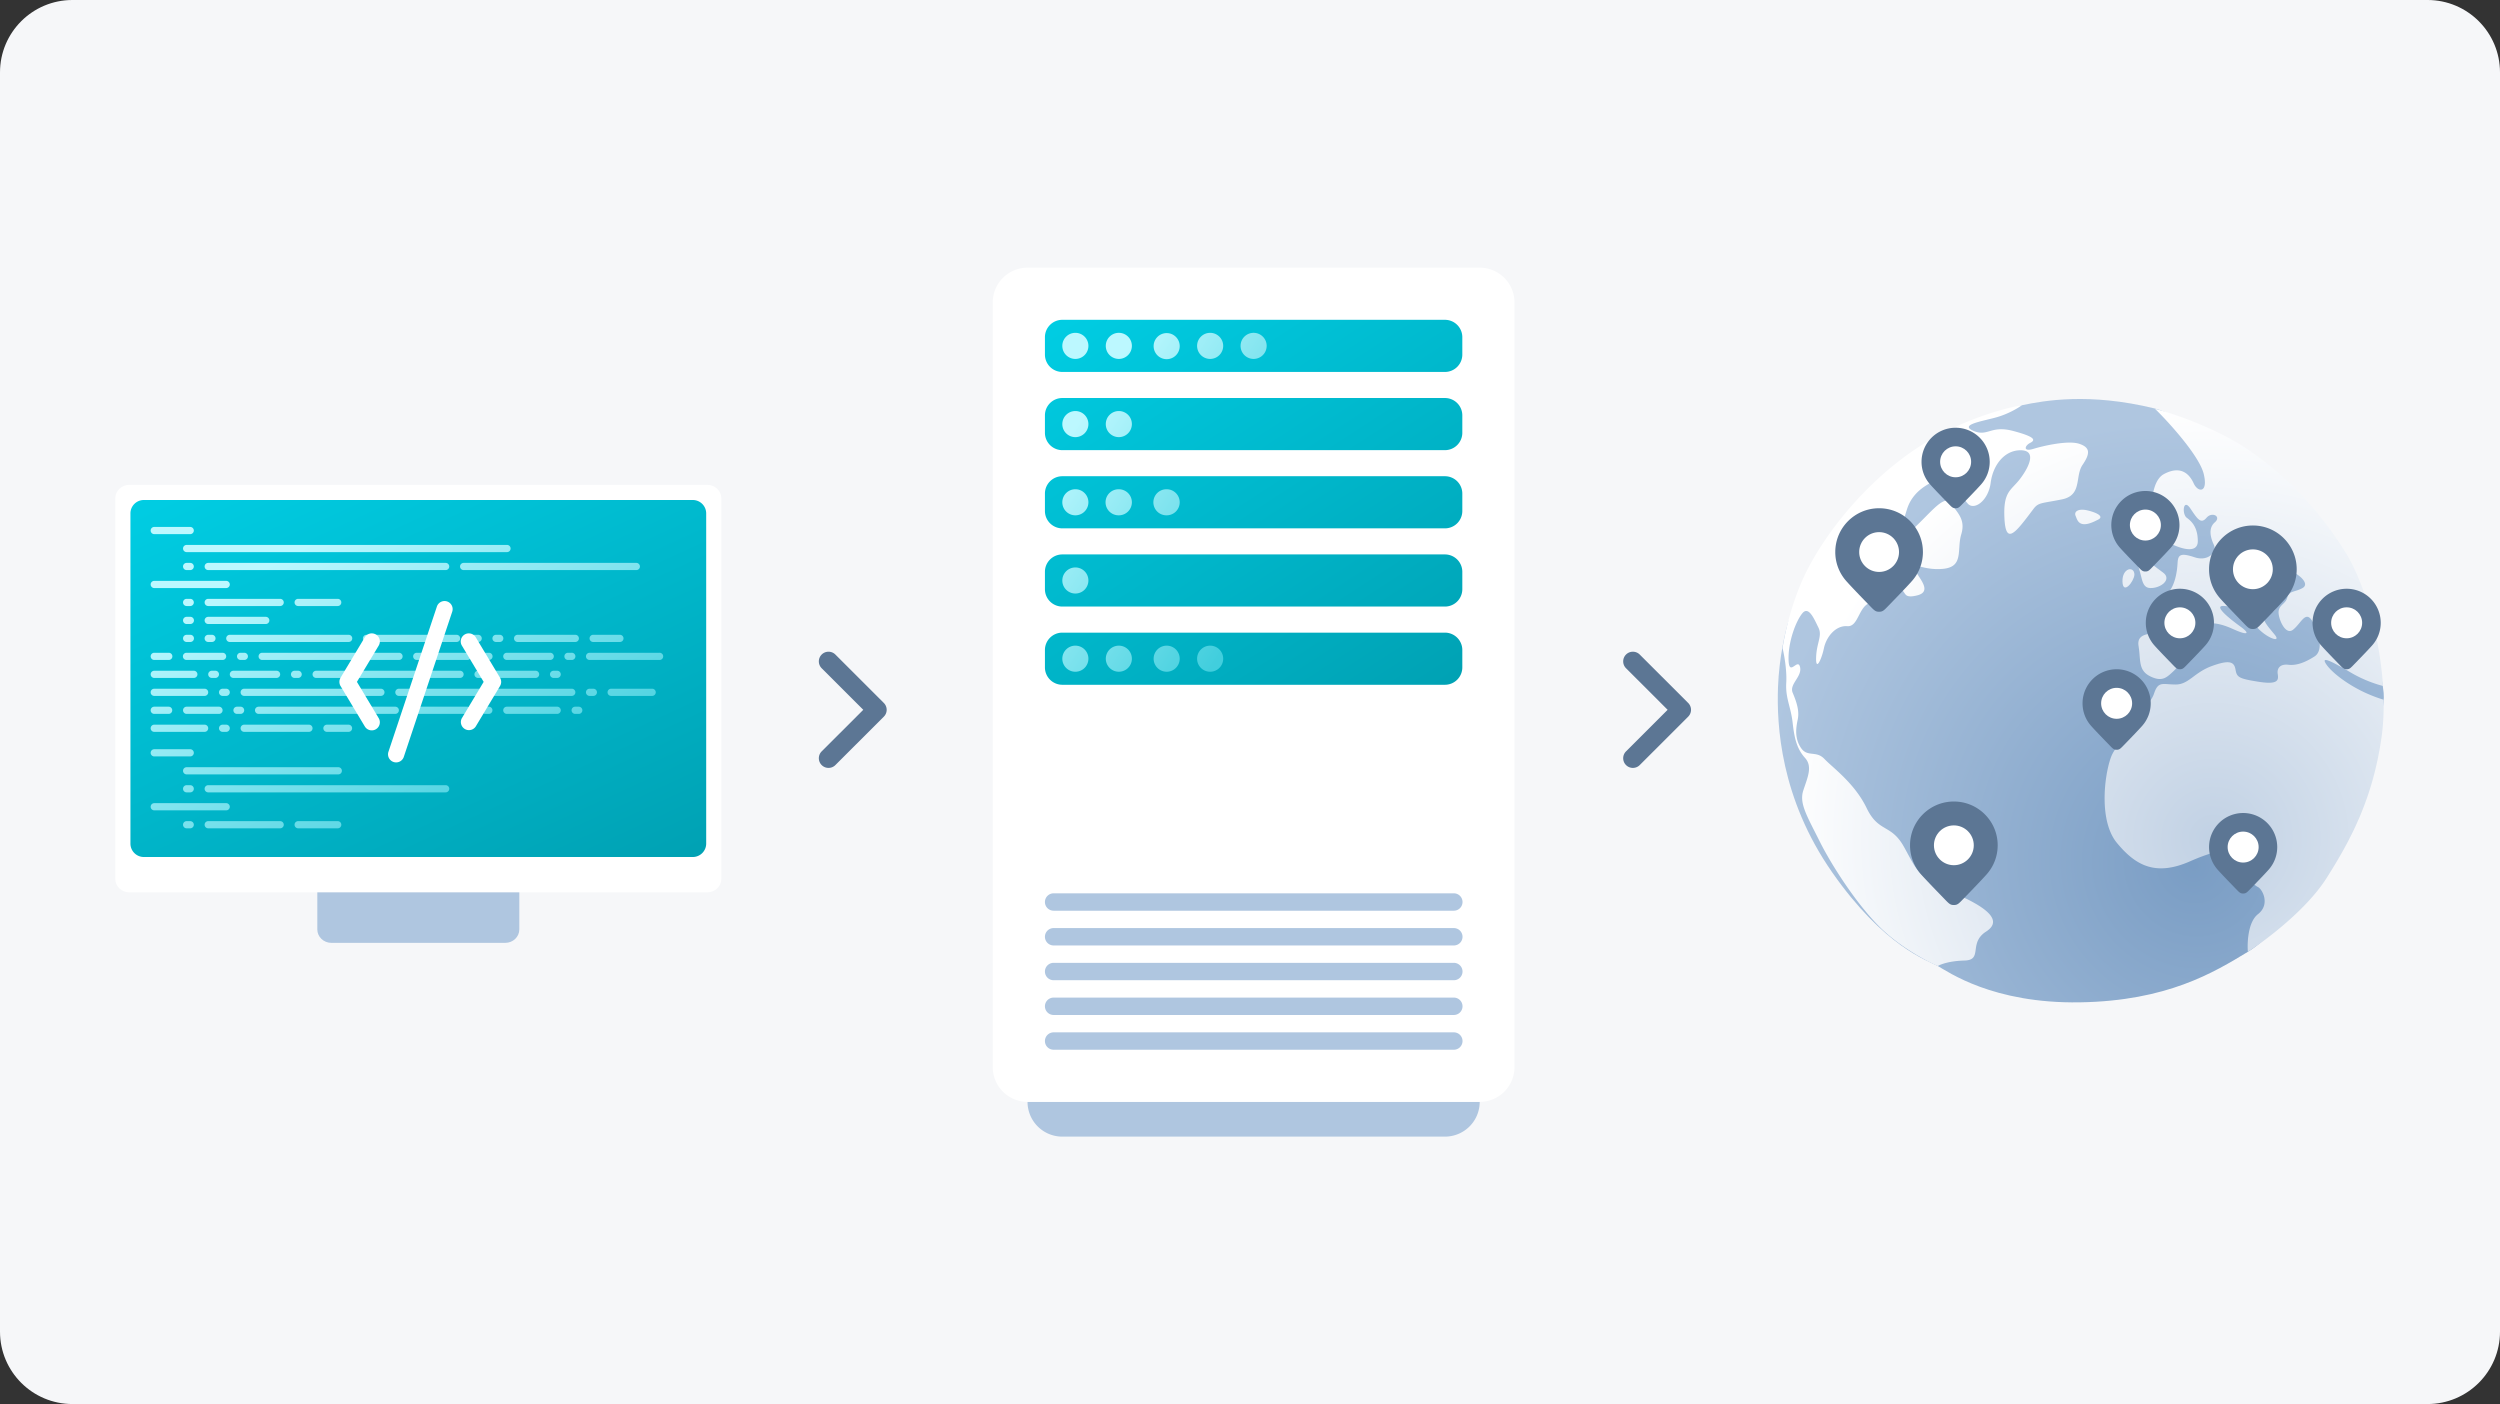 <svg width="495" height="278" fill="none" xmlns="http://www.w3.org/2000/svg"><rect width="100%" height="100%" fill="#333333" stroke="none"/><path d="M480.652 0H14.348C6.424 0 0 6.42 0 14.338v249.324C0 271.581 6.424 278 14.348 278h466.304c7.924 0 14.348-6.419 14.348-14.338V14.338C495 6.419 488.576 0 480.652 0Z" fill="#F6F7F9"/><path d="M62.826 108.667c0-1.473 1.25-2.667 2.79-2.667h34.419c1.542 0 2.791 1.194 2.791 2.667v75.354c0 1.473-1.249 2.667-2.791 2.667H65.617c-1.541 0-2.79-1.194-2.79-2.667v-75.354Z" fill="#AFC6E0"/><path d="M22.826 98.668c0-1.474 1.25-2.668 2.79-2.668h114.419c1.542 0 2.791 1.194 2.791 2.668v75.353c0 1.473-1.249 2.667-2.791 2.667H25.617c-1.541 0-2.79-1.194-2.79-2.667V98.668Z" fill="#fff"/><path d="M25.826 101.667A2.659 2.659 0 0 1 28.477 99h108.698a2.66 2.66 0 0 1 2.651 2.667v65.354a2.66 2.66 0 0 1-2.651 2.667H28.477a2.659 2.659 0 0 1-2.65-2.667v-65.354Z" fill="url(#a)"/><path d="M91.09 112.165c0-.393.319-.712.712-.712h34.192a.712.712 0 1 1 0 1.424H91.802a.712.712 0 0 1-.712-.712Z" fill="url(#b)"/><path d="M71.857 126.402c0-.394.319-.712.712-.712h17.809a.712.712 0 1 1 0 1.423H72.569a.711.711 0 0 1-.712-.711Z" fill="url(#c)"/><path d="M36.953 129.249a.712.712 0 1 0 0 1.423h7.123a.711.711 0 1 0 0-1.423h-7.123Z" fill="url(#d)"/><path d="M82.542 129.249a.712.712 0 1 0 0 1.423h9.973a.712.712 0 1 0 0-1.423h-9.973Z" fill="url(#e)"/><path d="M99.638 129.961c0-.393.319-.712.712-.712h8.548a.713.713 0 1 1 0 1.423h-8.548a.711.711 0 0 1-.712-.711Z" fill="url(#f)"/><path d="M30.542 132.808a.712.712 0 1 0 0 1.424h7.836a.712.712 0 0 0 0-1.424h-7.836Z" fill="url(#g)"/><path d="M93.94 133.52c0-.393.318-.712.712-.712h11.397a.712.712 0 0 1 0 1.424H94.652a.712.712 0 0 1-.713-.712Z" fill="url(#h)"/><path d="M30.542 136.367a.712.712 0 1 0 0 1.424h9.972a.712.712 0 1 0 0-1.424h-9.972Z" fill="url(#i)"/><path d="M78.268 137.079c0-.393.319-.712.712-.712h34.192a.713.713 0 1 1 0 1.424H78.98a.712.712 0 0 1-.712-.712Z" fill="url(#j)"/><path d="M36.24 140.638c0-.393.32-.712.713-.712h6.41a.712.712 0 1 1 0 1.424h-6.41a.712.712 0 0 1-.712-.712Z" fill="url(#k)"/><path d="M81.117 140.638c0-.393.32-.712.713-.712h10.685a.712.712 0 1 1 0 1.424H81.83a.712.712 0 0 1-.713-.712Z" fill="url(#l)"/><path d="M99.638 140.638c0-.393.319-.712.712-.712h9.973a.712.712 0 0 1 0 1.424h-9.973a.712.712 0 0 1-.712-.712Z" fill="url(#m)"/><path d="M29.83 144.197c0-.393.319-.712.712-.712h9.972a.712.712 0 1 1 0 1.424h-9.972a.712.712 0 0 1-.712-.712Z" fill="url(#n)"/><path d="M47.638 144.197c0-.393.319-.712.712-.712h12.822a.712.712 0 1 1 0 1.424H48.35a.712.712 0 0 1-.712-.712Z" fill="url(#o)"/><path d="M40.515 112.165c0-.393.319-.712.712-.712h47.014a.712.712 0 1 1 0 1.424H41.227a.712.712 0 0 1-.712-.712Z" fill="url(#p)"/><path d="M40.515 119.283c0-.393.319-.712.712-.712h14.247a.712.712 0 1 1 0 1.424H41.227a.712.712 0 0 1-.712-.712Z" fill="url(#q)"/><path d="M40.515 122.842c0-.393.319-.711.712-.711h11.397a.711.711 0 1 1 0 1.423H41.227a.712.712 0 0 1-.712-.712Z" fill="url(#r)"/><path d="M44.789 126.402c0-.394.319-.712.712-.712h23.507a.712.712 0 1 1 0 1.423H45.5a.711.711 0 0 1-.712-.711Z" fill="url(#s)"/><path d="M101.775 126.402c0-.394.319-.712.712-.712h11.398a.712.712 0 1 1 0 1.423h-11.398a.711.711 0 0 1-.712-.711Z" fill="url(#t)"/><path d="M116.734 126.402c0-.394.319-.712.712-.712h5.272a.712.712 0 1 1 0 1.423h-5.272a.711.711 0 0 1-.712-.711Z" fill="url(#u)"/><path d="M51.2 129.961c0-.393.319-.712.712-.712H78.98a.712.712 0 1 1 0 1.423H51.91a.711.711 0 0 1-.711-.711Z" fill="url(#v)"/><path d="M116.022 129.961c0-.393.319-.712.712-.712h13.819a.713.713 0 1 1 0 1.423h-13.819a.711.711 0 0 1-.712-.711Z" fill="url(#w)"/><path d="M50.487 140.638c0-.393.32-.712.713-.712h27.068a.712.712 0 1 1 0 1.424H51.2a.712.712 0 0 1-.713-.712Z" fill="url(#x)"/><path d="M45.501 133.52c0-.393.319-.712.712-.712h8.548a.712.712 0 1 1 0 1.424h-8.548a.712.712 0 0 1-.712-.712Z" fill="url(#y)"/><path d="M61.885 133.52c0-.393.319-.712.712-.712H91.09a.712.712 0 1 1 0 1.424H62.597a.712.712 0 0 1-.712-.712Z" fill="url(#z)"/><path d="M47.638 137.079c0-.393.319-.712.712-.712h27.07a.712.712 0 1 1 0 1.424H48.35a.712.712 0 0 1-.712-.712Z" fill="url(#A)"/><path d="M120.296 137.079c0-.393.319-.712.712-.712h8.121a.712.712 0 0 1 0 1.424h-8.121a.712.712 0 0 1-.712-.712Z" fill="url(#B)"/><path d="M95.364 140.638c0-.393.319-.712.712-.712h.713a.712.712 0 1 1 0 1.424h-.713a.712.712 0 0 1-.712-.712Z" fill="url(#C)"/><path d="M113.172 140.638c0-.393.319-.712.713-.712h.712a.712.712 0 0 1 0 1.424h-.712a.713.713 0 0 1-.713-.712Z" fill="url(#D)"/><path d="M29.83 140.638c0-.393.319-.712.712-.712h2.85a.712.712 0 1 1 0 1.424h-2.85a.712.712 0 0 1-.712-.712Z" fill="url(#E)"/><path d="M29.83 129.961c0-.393.319-.712.712-.712h2.85a.712.712 0 1 1 0 1.423h-2.85a.711.711 0 0 1-.712-.711Z" fill="url(#F)"/><path d="M36.24 112.165c0-.393.32-.712.713-.712h.712a.712.712 0 1 1 0 1.424h-.712a.712.712 0 0 1-.712-.712Z" fill="url(#G)"/><path d="M36.24 119.283c0-.393.32-.712.713-.712h.712a.712.712 0 1 1 0 1.424h-.712a.712.712 0 0 1-.712-.712Z" fill="url(#H)"/><path d="M36.24 122.842c0-.393.32-.711.713-.711h.712a.712.712 0 1 1 0 1.423h-.712a.712.712 0 0 1-.712-.712Z" fill="url(#I)"/><path d="M36.24 126.402c0-.394.32-.712.713-.712h.712a.712.712 0 1 1 0 1.423h-.712a.711.711 0 0 1-.712-.711Z" fill="url(#J)"/><path d="M40.514 126.402c0-.394.32-.712.713-.712h.712a.712.712 0 1 1 0 1.423h-.712a.712.712 0 0 1-.712-.711Z" fill="url(#K)"/><path d="M93.227 126.402c0-.394.319-.712.712-.712h.713a.712.712 0 1 1 0 1.423h-.713a.711.711 0 0 1-.712-.711Z" fill="url(#L)"/><path d="M97.5 126.402c0-.394.32-.712.713-.712h.713a.712.712 0 1 1 0 1.423h-.713a.712.712 0 0 1-.712-.711Z" fill="url(#M)"/><path d="M46.925 129.961c0-.393.32-.712.713-.712h.712a.712.712 0 1 1 0 1.423h-.712a.711.711 0 0 1-.712-.711Z" fill="url(#N)"/><path d="M95.364 129.961c0-.393.319-.712.712-.712h.713a.712.712 0 1 1 0 1.423h-.713a.712.712 0 0 1-.712-.711Z" fill="url(#O)"/><path d="M111.748 129.961c0-.393.318-.712.712-.712h.712a.713.713 0 1 1 0 1.423h-.712a.71.71 0 0 1-.712-.711Z" fill="url(#P)"/><path d="M41.227 133.52c0-.393.319-.712.712-.712h.712a.712.712 0 1 1 0 1.424h-.712a.712.712 0 0 1-.712-.712Z" fill="url(#Q)"/><path d="M57.61 133.52c0-.393.32-.712.713-.712h.712a.712.712 0 1 1 0 1.424h-.712a.712.712 0 0 1-.712-.712Z" fill="url(#R)"/><path d="M108.898 133.52c0-.393.319-.712.713-.712h.712a.712.712 0 0 1 0 1.424h-.712a.713.713 0 0 1-.713-.712Z" fill="url(#S)"/><path d="M43.364 137.079c0-.393.319-.712.712-.712h.712a.712.712 0 1 1 0 1.424h-.712a.712.712 0 0 1-.712-.712Z" fill="url(#T)"/><path d="M116.022 137.079c0-.393.318-.712.712-.712h.712a.713.713 0 1 1 0 1.424h-.712a.712.712 0 0 1-.712-.712Z" fill="url(#U)"/><path d="M46.213 140.638c0-.393.32-.712.712-.712h.713a.712.712 0 1 1 0 1.424h-.712a.712.712 0 0 1-.713-.712Z" fill="url(#V)"/><path d="M43.364 144.197c0-.393.319-.712.712-.712h.712a.712.712 0 1 1 0 1.424h-.712a.712.712 0 0 1-.712-.712Z" fill="url(#W)"/><path d="M58.322 119.283c0-.393.32-.712.713-.712h7.835a.712.712 0 1 1 0 1.424h-7.835a.712.712 0 0 1-.713-.712Z" fill="url(#X)"/><path d="M29.83 105.047c0-.393.319-.712.712-.712h7.123a.712.712 0 1 1 0 1.424h-7.123a.712.712 0 0 1-.712-.712Z" fill="url(#Y)"/><path d="M36.24 108.606c0-.393.32-.712.713-.712h63.397a.713.713 0 1 1 0 1.424H36.953a.712.712 0 0 1-.712-.712Z" fill="url(#Z)"/><path d="M64.021 144.197c0-.393.32-.712.713-.712h4.274a.712.712 0 1 1 0 1.424h-4.274a.712.712 0 0 1-.713-.712Z" fill="url(#aa)"/><path d="M30.542 115.012a.712.712 0 1 0 0 1.424h14.246a.712.712 0 1 0 0-1.424H30.542Z" fill="url(#ab)"/><path d="M40.515 156.178c0-.393.319-.712.712-.712h47.014a.712.712 0 1 1 0 1.424H41.227a.712.712 0 0 1-.712-.712Z" fill="url(#ac)"/><path d="M40.515 163.296c0-.393.319-.711.712-.711h14.247a.711.711 0 1 1 0 1.423H41.227a.712.712 0 0 1-.712-.712Z" fill="url(#ad)"/><path d="M36.24 156.178c0-.393.32-.712.713-.712h.712a.712.712 0 1 1 0 1.424h-.712a.712.712 0 0 1-.713-.712Z" fill="url(#ae)"/><path d="M36.24 163.296c0-.393.32-.711.713-.711h.712a.711.711 0 1 1 0 1.423h-.712a.712.712 0 0 1-.713-.712Z" fill="url(#af)"/><path d="M58.322 163.296c0-.393.32-.712.713-.712h7.835a.712.712 0 1 1 0 1.424h-7.835a.712.712 0 0 1-.713-.712Z" fill="url(#ag)"/><path d="M29.83 149.06c0-.393.319-.712.712-.712h7.123a.712.712 0 1 1 0 1.424h-7.123a.712.712 0 0 1-.712-.712Z" fill="url(#ah)"/><path d="M36.24 152.619c0-.393.32-.712.713-.712h30.03a.712.712 0 1 1 0 1.424h-30.03a.712.712 0 0 1-.712-.712Z" fill="url(#ai)"/><path d="M30.542 159.025a.712.712 0 1 0 0 1.424h14.246a.712.712 0 1 0 0-1.424H30.542Z" fill="url(#aj)"/><path fill-rule="evenodd" clip-rule="evenodd" d="M92.003 125.636a1.603 1.603 0 0 1 2.197.549l4.805 8.003a1.6 1.6 0 0 1 0 1.647l-4.805 8.002a1.602 1.602 0 0 1-2.746-1.647l4.31-7.179-4.31-7.179a1.6 1.6 0 0 1 .549-2.196Zm-17.571 18.75a1.602 1.602 0 0 1-2.198-.549l-4.805-8.002a1.6 1.6 0 0 1 0-1.647l4.805-8.003a1.603 1.603 0 0 1 2.198-.549 1.6 1.6 0 0 1 .549 2.196l-4.31 7.179 4.31 7.179a1.6 1.6 0 0 1-.55 2.196Zm14.097-25.298a1.6 1.6 0 0 1 1.013 2.025l-9.61 28.809a1.603 1.603 0 0 1-3.039-1.013l9.61-28.808a1.602 1.602 0 0 1 2.026-1.013Z" fill="#fff"/><path d="M203.452 218.17h89.531a6.885 6.885 0 0 1-6.887 6.882h-75.757a6.885 6.885 0 0 1-6.887-6.882Z" fill="#AFC6E0"/><path d="M196.565 59.882c0-3.8 3.084-6.882 6.887-6.882h89.531a6.885 6.885 0 0 1 6.887 6.882v151.406a6.885 6.885 0 0 1-6.887 6.882h-89.531a6.885 6.885 0 0 1-6.887-6.882V59.882Z" fill="#fff"/><path d="M206.896 206.127c0-.95.77-1.721 1.721-1.721h79.2a1.721 1.721 0 1 1 0 3.441h-79.2a1.72 1.72 0 0 1-1.721-1.72Zm0-27.529c0-.95.77-1.72 1.721-1.72h79.2a1.721 1.721 0 1 1 0 3.441h-79.2a1.72 1.72 0 0 1-1.721-1.721Zm0 6.882c0-.95.77-1.72 1.721-1.72h79.2a1.721 1.721 0 1 1 0 3.441h-79.2a1.72 1.72 0 0 1-1.721-1.721Zm0 6.883c0-.951.77-1.721 1.721-1.721h79.2a1.721 1.721 0 1 1 0 3.441h-79.2a1.72 1.72 0 0 1-1.721-1.72Zm0 6.882c0-.951.77-1.721 1.721-1.721h79.2a1.721 1.721 0 1 1 0 3.441h-79.2a1.72 1.72 0 0 1-1.721-1.72Z" fill="#AFC6E0"/><path d="M206.896 128.703c0-1.9 1.541-3.441 3.443-3.441h75.757a3.443 3.443 0 0 1 3.443 3.441v3.441c0 1.9-1.542 3.441-3.443 3.441h-75.757a3.442 3.442 0 0 1-3.443-3.441v-3.441Z" fill="url(#ak)"/><path d="M206.896 113.218c0-1.9 1.541-3.441 3.443-3.441h75.757a3.443 3.443 0 0 1 3.443 3.441v3.441a3.442 3.442 0 0 1-3.443 3.441h-75.757a3.441 3.441 0 0 1-3.443-3.441v-3.441Z" fill="url(#al)"/><path d="M206.896 97.733c0-1.9 1.541-3.44 3.443-3.44h75.757a3.442 3.442 0 0 1 3.443 3.44v3.441a3.442 3.442 0 0 1-3.443 3.441h-75.757a3.441 3.441 0 0 1-3.443-3.441v-3.44Z" fill="url(#am)"/><path d="M206.896 82.249c0-1.9 1.541-3.441 3.443-3.441h75.757a3.442 3.442 0 0 1 3.443 3.44v3.442c0 1.9-1.542 3.44-3.443 3.44h-75.757a3.442 3.442 0 0 1-3.443-3.44v-3.441Z" fill="url(#an)"/><path d="M206.896 66.764c0-1.9 1.541-3.44 3.443-3.44h75.757a3.442 3.442 0 0 1 3.443 3.44v3.441c0 1.9-1.542 3.441-3.443 3.441h-75.757a3.442 3.442 0 0 1-3.443-3.44v-3.442Z" fill="url(#ao)"/><path d="M233.583 130.423a2.582 2.582 0 1 1-5.164-.002 2.582 2.582 0 0 1 5.164.002Z" fill="url(#ap)"/><path d="M224.113 130.423a2.582 2.582 0 1 1-5.164-.002 2.582 2.582 0 0 1 5.164.002Z" fill="url(#aq)"/><path d="M242.192 130.423a2.583 2.583 0 0 1-5.166 0 2.583 2.583 0 0 1 5.166 0Z" fill="url(#ar)"/><path d="M215.505 130.423a2.583 2.583 0 0 1-5.166 0 2.583 2.583 0 0 1 5.166 0Z" fill="url(#as)"/><path d="M215.505 114.938a2.582 2.582 0 0 1-2.583 2.581 2.582 2.582 0 1 1 2.583-2.581Z" fill="url(#at)"/><path d="M233.583 99.454a2.581 2.581 0 0 1-2.583 2.58 2.581 2.581 0 1 1 0-5.161 2.582 2.582 0 0 1 2.583 2.58Z" fill="url(#au)"/><path d="M224.113 99.454a2.581 2.581 0 0 1-2.582 2.58 2.581 2.581 0 1 1 0-5.161 2.581 2.581 0 0 1 2.582 2.58Z" fill="url(#av)"/><path d="M215.505 99.454a2.582 2.582 0 0 1-2.583 2.58 2.582 2.582 0 0 1-2.583-2.58 2.582 2.582 0 0 1 5.166 0Z" fill="url(#aw)"/><path d="M224.113 83.97a2.582 2.582 0 1 1-5.167-.002 2.582 2.582 0 0 1 5.167.001Z" fill="url(#ax)"/><path d="M215.505 83.97a2.582 2.582 0 0 1-5.166 0 2.582 2.582 0 0 1 5.166 0Z" fill="url(#ay)"/><path d="M233.583 68.485a2.582 2.582 0 1 1-5.163-.002 2.582 2.582 0 0 1 5.163.002Z" fill="url(#az)"/><path d="M224.113 68.485a2.582 2.582 0 1 1-5.167-.002 2.582 2.582 0 0 1 5.167.002Z" fill="url(#aA)"/><path d="M242.192 68.485a2.582 2.582 0 0 1-5.166 0 2.582 2.582 0 0 1 5.166 0Z" fill="url(#aB)"/><path d="M250.8 68.485a2.582 2.582 0 1 1-5.167-.002 2.582 2.582 0 0 1 5.167.002Z" fill="url(#aC)"/><path d="M215.505 68.485a2.582 2.582 0 0 1-5.166 0 2.582 2.582 0 0 1 5.166 0Z" fill="url(#aD)"/><path d="M426.617 80.875c-13.005-3.183-21.918-1.546-26.283-.637l-8.367 2.728-3.547 1.82c-8.518 7.184-25.591 21.625-25.736 21.916-.146.292-5.76 10.974-8.549 16.279-.606 1.88-1.873 7.13-2.092 13.096-.272 7.457.455 21.917 10.732 36.65 10.276 14.733 18.916 17.461 20.916 18.552 2.001 1.092 10.823 7.458 28.102 7.185 17.279-.273 26.555-5.911 33.285-10.004 5.384-3.274 9.882-10.458 11.459-13.641 0 0 16.327-28.639 15.427-37.636-.778-7.782-5.151-18.112-5.151-18.112-9.064-11.671-29.793-35.65-40.196-38.196Z" fill="url(#aE)"/><path d="M396.878 102.61c.273 5.457 2.183 2.91 5.73-1.819.775-1.03 1.278-1.118 3.374-1.488a98.897 98.897 0 0 0 2.264-.421c2.65-.53 2.936-2.28 3.228-4.065.159-.972.319-1.955.864-2.756 1.546-2.274 1.546-3.456-.636-4.184-2.183-.727-7.003.364-9.094 1-2.092.637-1.728-.636-.637-1.181 1.091-.546 1.091-1.183-3.365-2.365-2.346-.622-3.608-.262-4.688.047-.973.277-1.798.513-3.133-.047-2.384-1 .109-1.61 2.805-2.268h.001c.492-.121.991-.243 1.468-.37 2.474-.654 4.547-1.91 5.275-2.455-3.577.576-12.787 3.11-21.008 8.64-10.276 6.911-17.825 16.733-21.553 24.1-2.983 5.893-4.456 12.701-4.82 15.369.303 1.243.873 4.347.727 6.821-.107 1.823.228 3.14.596 4.585.256 1.006.528 2.074.677 3.418.364 3.274.91 5.183 2.456 6.911 1.332 1.49.706 3.317-.017 5.423v.001c-.116.337-.234.682-.347 1.033-.717 2.232.382 4.394 2.378 8.322.282.554.581 1.143.896 1.773 2.547 5.093 8.003 13.459 12.823 17.825 3.856 3.492 8.64 6.002 10.549 6.82.516-.333 2.292-1.018 5.275-1.091 1.929-.047 2.057-.97 2.222-2.166.154-1.115.341-2.466 2.052-3.563 3.547-2.274-.09-5.002-6.82-7.821-5.932-2.485-6.777-4.052-8.637-7.502-.251-.464-.519-.963-.821-1.502-1.228-2.191-2.434-2.904-3.619-3.604-1.274-.753-2.523-1.491-3.748-4.035-1.816-3.772-4.812-6.471-6.846-8.303-.615-.553-1.141-1.027-1.52-1.428-.791-.835-1.603-.926-2.375-1.014-.826-.093-1.605-.181-2.264-1.168-1.273-1.91-1-3.911-.636-5.639.364-1.728-.273-3.547-1.001-5.275-.372-.883.137-1.696.661-2.534.501-.801 1.017-1.625.795-2.558-.2-.84-.646-.537-1.091-.236-.567.385-1.132.769-1.183-1.219-.091-3.547 1.455-7.64 2.728-9.186 1.144-1.388 2.14.671 2.925 2.291.089.184.175.362.258.529.48.958.273 1.824.001 2.961-.193.804-.418 1.744-.455 2.95-.091 2.91 1.091.364 1.546-1.819.454-2.183 2.273-4.547 4.638-4.365 1.142.088 1.69-.97 2.279-2.108.631-1.218 1.309-2.527 2.814-2.621 1.567-.098 2.291-.83 2.937-1.484.553-.56 1.051-1.063 1.973-1.063.841 0 1.072.354 1.299.703.314.481.623.954 2.521.48 2.419-.605 1.264-2.351.275-3.846-.349-.528-.678-1.025-.821-1.429-.271-.77.179-.66 1.194-.412 1.023.25 2.619.64 4.627.412 2.812-.32 2.929-2.077 3.066-4.135.058-.87.119-1.794.39-2.686.731-2.415-.244-3.711-1.269-5.072a18.391 18.391 0 0 1-.732-1.021c-.983-1.511-2.718.242-5.156 2.705-.496.501-1.02 1.031-1.574 1.569-3.274 3.183-3.638 1.91-2.001-3.183 1.321-4.109 5.128-5.554 8.46-6.818.798-.303 1.569-.596 2.272-.912 3.637-1.637 4.729.455 2.455 2.547-2.274 2.091-2.455 2.637-1.182 4.092 1.273 1.455 4.092-.546 4.547-4.092.455-3.547 2.728-6.457 5.911-6.457 3.183 0 1.819 3.092 0 5.547-.422.57-.835 1.008-1.216 1.412-1.26 1.338-2.176 2.31-1.967 6.5Z" fill="url(#aF)"/><path d="M436.347 93.88c-.909-3.82-7.639-11.004-9.64-12.914 3.487.849 12.278 3.874 18.462 8.094 7.73 5.274 14.278 12.277 19.28 20.371 3.69 5.972 6.737 16.449 7.387 26.39-1.385-.349-3.791-1.149-6.17-2.537-3.599-2.1-6.298-3.599-5.098-1.8 1.199 1.8 4.498 4.199 7.797 5.699a28.924 28.924 0 0 0 3.588 1.361c.051 2.582-.075 5.095-.411 7.446-1.728 12.095-6.002 20.189-10.913 27.919-3.929 6.184-12.004 12.278-15.551 14.551-.152-1.849.036-5.929 2.001-7.457 2.455-1.91.909-4.911 0-5.366-.91-.454-2.729-2.182-1.637-3.183 1.091-1 1.728-3.365 0-3.91-1.728-.546-4.82-1.092-11.823 2-7.003 3.093-10.913.637-14.46-3.637-3.547-4.275-2.546-13.005-1.273-16.734.636-1.863 1.817-2.908 2.908-3.874 1.092-.967 2.094-1.854 2.367-3.401.303-1.722 1.058-2.513 1.809-3.3.598-.626 1.193-1.25 1.556-2.339.647-1.941 1.351-1.893 2.876-1.787.404.028.865.059 1.398.059 1.395 0 2.353-.709 3.502-1.56.949-.702 2.028-1.501 3.591-2.077 3.456-1.273 4.457-.91 4.729.636.273 1.546.546 1.819 4.548 2.456 4.001.636 4.001-.364 3.819-1.546-.182-1.182.546-2.001 2.092-1.819 1.546.182 3.183-.364 5.184-1.637 2-1.273.727-5.275-.546-7.185-.88-1.32-1.587-.466-2.45.577-.385.465-.802.969-1.279 1.333-1.546 1.183-3.001-2.455-2.819-3.728.093-.65.47-1.016.854-1.387.367-.357.74-.718.874-1.342.175-.817.762-.997 1.544-1.238.437-.134.936-.287 1.457-.581 1.455-.818-.546-2.546-1.91-3.183-.705-.328-1.288.022-1.875.376-.55.33-1.103.663-1.762.443-1.365-.455-1.546 1.273-.273 3.82 1.273 2.546.454 3.092-1.092 3.728-1.457.6-.49 1.766 1.074 3.651l.291.351c1.727 2.091-2.547.273-3.911-2.092-1.364-2.364-4.365-3.547-6.275-3.547-1.91 0 1.455 2.638 3.456 4.093s1.455 1.819-1.546.454c-3.001-1.364-5.184-1.455-6.912-.454-1.728 1-3.547 2.364-3.274 4.547.273 2.182-.364 3.183-1.637 4.365l-.071.066c-1.236 1.149-2.155 2.004-4.476.844-1.8-.901-1.914-2.275-2.066-4.125a23.182 23.182 0 0 0-.208-1.878c-.369-2.293 1.788-2.42 3.732-2.534.445-.027.88-.052 1.27-.103 2.092-.273.364-3.729-1.273-4.274-1.456-.486-.537-1.259 1.028-2.576l.001-.001c.194-.163.398-.335.608-.515 1.91-1.637 2.274-4.82 2.365-6.457.091-1.637.636-2.001 3.365-1.092 2.728.91 4.456-1.091 3.819-2.455-.636-1.364-1.182-3.274.182-4.456 1.364-1.183-.546-2.183-1.637-.91-1.091 1.273-1.728.364-3.183-1.819-1.455-2.182-1.728 1.092-.728 1.819 1.001.728 2.183 1.91 2.183 4.638 0 2.729-3.91 1.455-6.73-.273-2.819-1.727-3.365-11.186 0-13.004 3.365-1.82 5.093 0 5.912 1.819.818 1.818 2.91 2 2-1.82Z" fill="url(#aG)"/><path d="M425.707 111.341c-2.819-2.911-4.638-2.82-3.001-.455.683.986.954 2.099 1.191 3.068.33 1.354.591 2.426 1.81 2.479 2.092.091 4.456-1.727 2.546-3.092-1.527-1.091-2.334-1.788-2.546-2Z" fill="url(#aH)"/><path d="M422.615 113.796c-.091 1.364-2.274 4.093-2.365 1.364-.09-2.728 2.365-3.183 2.365-1.364Z" fill="url(#aI)"/><path d="M411.079 102.416a5.641 5.641 0 0 0-.105-.261c-.363-.818.455-1.546 2.365-1.091 1.91.455 3.456 1.253 1.91 1.91-3.29 1.727-3.828.33-4.17-.558Z" fill="url(#aJ)"/><path d="M454.746 112.719a8.633 8.633 0 0 1-2.169 5.735c-.876.992-2.762 2.952-4.28 4.512-1.236 1.272-1.439 1.577-2.228 1.577-.788 0-.991-.305-2.227-1.577-1.518-1.56-3.404-3.52-4.28-4.512a8.633 8.633 0 0 1-2.169-5.735c0-4.789 3.884-8.671 8.676-8.671 4.793 0 8.677 3.882 8.677 8.671Z" fill="#5C7694"/><ellipse cx="446.07" cy="112.719" rx="3.944" ry="3.941" fill="#fff"/><path d="M380.739 109.303a8.637 8.637 0 0 1-2.169 5.736c-.876.992-2.762 2.951-4.28 4.512-1.236 1.271-1.439 1.576-2.228 1.576-.788 0-.991-.305-2.227-1.576-1.518-1.561-3.404-3.52-4.28-4.512a8.637 8.637 0 0 1-2.169-5.736c0-4.788 3.884-8.67 8.676-8.67 4.793 0 8.677 3.882 8.677 8.67Z" fill="#5C7694"/><ellipse cx="372.063" cy="109.303" rx="3.944" ry="3.941" fill="#fff"/><path d="M395.541 167.37c0 2.199-.82 4.207-2.17 5.736-.876.992-2.762 2.951-4.279 4.512-1.237 1.271-1.439 1.576-2.228 1.576-.789 0-.992-.305-2.228-1.576-1.517-1.561-3.404-3.52-4.28-4.512a8.637 8.637 0 0 1-2.169-5.736c0-4.788 3.885-8.67 8.677-8.67s8.677 3.882 8.677 8.67Z" fill="#5C7694"/><ellipse cx="386.864" cy="167.37" rx="3.944" ry="3.941" fill="#fff"/><path d="M431.534 103.961c0 1.71-.637 3.272-1.687 4.461-.681.771-2.148 2.296-3.329 3.509-.961.989-1.119 1.226-1.732 1.226-.614 0-.772-.237-1.733-1.226-1.18-1.213-2.648-2.738-3.329-3.509a6.746 6.746 0 0 1 5.062-11.205 6.746 6.746 0 0 1 6.748 6.744Z" fill="#5C7694"/><ellipse cx="424.786" cy="103.961" rx="3.068" ry="3.065" fill="#fff"/><path d="M438.366 123.317c0 1.71-.637 3.272-1.688 4.46-.681.772-2.148 2.296-3.328 3.51-.962.988-1.119 1.226-1.733 1.226-.613 0-.771-.238-1.733-1.226-1.18-1.214-2.647-2.738-3.328-3.51a6.713 6.713 0 0 1-1.688-4.46 6.746 6.746 0 0 1 6.749-6.744 6.746 6.746 0 0 1 6.749 6.744Z" fill="#5C7694"/><ellipse cx="431.617" cy="123.317" rx="3.068" ry="3.065" fill="#fff"/><path d="M450.89 167.721c0 1.71-.637 3.272-1.687 4.461-.682.771-2.149 2.295-3.329 3.509-.962.989-1.119 1.226-1.733 1.226-.613 0-.771-.237-1.733-1.226-1.18-1.214-2.647-2.738-3.328-3.509a6.746 6.746 0 0 1 5.061-11.205 6.746 6.746 0 0 1 6.749 6.744Z" fill="#5C7694"/><ellipse cx="444.141" cy="167.721" rx="3.068" ry="3.065" fill="#fff"/><path d="M393.961 91.437c0 1.71-.637 3.272-1.687 4.46-.681.772-2.148 2.296-3.328 3.51-.962.988-1.12 1.226-1.733 1.226-.614 0-.771-.238-1.733-1.226-1.18-1.214-2.647-2.738-3.329-3.51a6.715 6.715 0 0 1-1.687-4.46 6.747 6.747 0 0 1 6.749-6.744 6.746 6.746 0 0 1 6.748 6.744Z" fill="#5C7694"/><ellipse cx="387.213" cy="91.437" rx="3.068" ry="3.065" fill="#fff"/><path d="M425.841 139.257c0 1.71-.637 3.271-1.687 4.46-.681.772-2.148 2.296-3.328 3.51-.962.988-1.12 1.226-1.733 1.226-.614 0-.771-.238-1.733-1.226-1.18-1.214-2.647-2.738-3.329-3.51a6.715 6.715 0 0 1-1.687-4.46 6.746 6.746 0 0 1 6.749-6.744 6.746 6.746 0 0 1 6.748 6.744Z" fill="#5C7694"/><ellipse cx="419.093" cy="139.257" rx="3.068" ry="3.065" fill="#fff"/><path d="M471.384 123.317c0 1.71-.637 3.272-1.687 4.46-.681.772-2.149 2.296-3.329 3.51-.961.988-1.119 1.226-1.732 1.226-.614 0-.772-.238-1.733-1.226-1.18-1.214-2.648-2.738-3.329-3.51a6.713 6.713 0 0 1-1.687-4.46 6.746 6.746 0 0 1 6.749-6.744 6.746 6.746 0 0 1 6.748 6.744Z" fill="#5C7694"/><ellipse cx="464.636" cy="123.317" rx="3.068" ry="3.065" fill="#fff"/><path fill-rule="evenodd" clip-rule="evenodd" d="M321.954 129.6a1.92 1.92 0 0 1 2.713 0l9.593 9.587a1.916 1.916 0 0 1 0 2.711l-9.593 9.586c-.749.75-1.964.75-2.713 0a1.914 1.914 0 0 1 0-2.711l8.236-8.231-8.236-8.23a1.916 1.916 0 0 1 0-2.712Zm-159.262 0a1.922 1.922 0 0 1 2.714 0l9.593 9.587a1.916 1.916 0 0 1 0 2.711l-9.593 9.586a1.918 1.918 0 0 1-2.714-2.711l8.237-8.231-8.237-8.23a1.917 1.917 0 0 1 0-2.712Z" fill="#5C7694"/><defs><linearGradient id="a" x1="26.576" y1="99.157" x2="73.252" y2="200.53" gradientUnits="userSpaceOnUse"><stop stop-color="#00CDE3"/><stop offset="1" stop-color="#00A1B3"/></linearGradient><linearGradient id="b" x1="45.265" y1="115.883" x2="78.041" y2="177.339" gradientUnits="userSpaceOnUse"><stop stop-color="#BCF8FF"/><stop offset="1" stop-color="#41CEDD"/></linearGradient><linearGradient id="c" x1="45.265" y1="115.883" x2="78.041" y2="177.339" gradientUnits="userSpaceOnUse"><stop stop-color="#BCF8FF"/><stop offset="1" stop-color="#41CEDD"/></linearGradient><linearGradient id="d" x1="45.265" y1="115.883" x2="78.041" y2="177.339" gradientUnits="userSpaceOnUse"><stop stop-color="#BCF8FF"/><stop offset="1" stop-color="#41CEDD"/></linearGradient><linearGradient id="e" x1="45.265" y1="115.883" x2="78.041" y2="177.339" gradientUnits="userSpaceOnUse"><stop stop-color="#BCF8FF"/><stop offset="1" stop-color="#41CEDD"/></linearGradient><linearGradient id="f" x1="45.265" y1="115.883" x2="78.041" y2="177.339" gradientUnits="userSpaceOnUse"><stop stop-color="#BCF8FF"/><stop offset="1" stop-color="#41CEDD"/></linearGradient><linearGradient id="g" x1="45.265" y1="115.883" x2="78.041" y2="177.339" gradientUnits="userSpaceOnUse"><stop stop-color="#BCF8FF"/><stop offset="1" stop-color="#41CEDD"/></linearGradient><linearGradient id="h" x1="45.265" y1="115.883" x2="78.041" y2="177.339" gradientUnits="userSpaceOnUse"><stop stop-color="#BCF8FF"/><stop offset="1" stop-color="#41CEDD"/></linearGradient><linearGradient id="i" x1="45.265" y1="115.883" x2="78.041" y2="177.339" gradientUnits="userSpaceOnUse"><stop stop-color="#BCF8FF"/><stop offset="1" stop-color="#41CEDD"/></linearGradient><linearGradient id="j" x1="45.265" y1="115.883" x2="78.041" y2="177.339" gradientUnits="userSpaceOnUse"><stop stop-color="#BCF8FF"/><stop offset="1" stop-color="#41CEDD"/></linearGradient><linearGradient id="k" x1="45.265" y1="115.883" x2="78.041" y2="177.339" gradientUnits="userSpaceOnUse"><stop stop-color="#BCF8FF"/><stop offset="1" stop-color="#41CEDD"/></linearGradient><linearGradient id="l" x1="45.265" y1="115.883" x2="78.041" y2="177.339" gradientUnits="userSpaceOnUse"><stop stop-color="#BCF8FF"/><stop offset="1" stop-color="#41CEDD"/></linearGradient><linearGradient id="m" x1="45.265" y1="115.883" x2="78.041" y2="177.339" gradientUnits="userSpaceOnUse"><stop stop-color="#BCF8FF"/><stop offset="1" stop-color="#41CEDD"/></linearGradient><linearGradient id="n" x1="45.265" y1="115.883" x2="78.041" y2="177.339" gradientUnits="userSpaceOnUse"><stop stop-color="#BCF8FF"/><stop offset="1" stop-color="#41CEDD"/></linearGradient><linearGradient id="o" x1="45.265" y1="115.883" x2="78.041" y2="177.339" gradientUnits="userSpaceOnUse"><stop stop-color="#BCF8FF"/><stop offset="1" stop-color="#41CEDD"/></linearGradient><linearGradient id="p" x1="45.265" y1="115.883" x2="78.041" y2="177.339" gradientUnits="userSpaceOnUse"><stop stop-color="#BCF8FF"/><stop offset="1" stop-color="#41CEDD"/></linearGradient><linearGradient id="q" x1="45.265" y1="115.883" x2="78.041" y2="177.339" gradientUnits="userSpaceOnUse"><stop stop-color="#BCF8FF"/><stop offset="1" stop-color="#41CEDD"/></linearGradient><linearGradient id="r" x1="45.265" y1="115.883" x2="78.041" y2="177.339" gradientUnits="userSpaceOnUse"><stop stop-color="#BCF8FF"/><stop offset="1" stop-color="#41CEDD"/></linearGradient><linearGradient id="s" x1="45.265" y1="115.883" x2="78.041" y2="177.339" gradientUnits="userSpaceOnUse"><stop stop-color="#BCF8FF"/><stop offset="1" stop-color="#41CEDD"/></linearGradient><linearGradient id="t" x1="45.265" y1="115.883" x2="78.041" y2="177.339" gradientUnits="userSpaceOnUse"><stop stop-color="#BCF8FF"/><stop offset="1" stop-color="#41CEDD"/></linearGradient><linearGradient id="u" x1="45.265" y1="115.883" x2="78.041" y2="177.339" gradientUnits="userSpaceOnUse"><stop stop-color="#BCF8FF"/><stop offset="1" stop-color="#41CEDD"/></linearGradient><linearGradient id="v" x1="45.265" y1="115.883" x2="78.041" y2="177.339" gradientUnits="userSpaceOnUse"><stop stop-color="#BCF8FF"/><stop offset="1" stop-color="#41CEDD"/></linearGradient><linearGradient id="w" x1="45.265" y1="115.883" x2="78.041" y2="177.339" gradientUnits="userSpaceOnUse"><stop stop-color="#BCF8FF"/><stop offset="1" stop-color="#41CEDD"/></linearGradient><linearGradient id="x" x1="45.265" y1="115.883" x2="78.041" y2="177.339" gradientUnits="userSpaceOnUse"><stop stop-color="#BCF8FF"/><stop offset="1" stop-color="#41CEDD"/></linearGradient><linearGradient id="y" x1="45.265" y1="115.883" x2="78.041" y2="177.339" gradientUnits="userSpaceOnUse"><stop stop-color="#BCF8FF"/><stop offset="1" stop-color="#41CEDD"/></linearGradient><linearGradient id="z" x1="45.265" y1="115.883" x2="78.041" y2="177.339" gradientUnits="userSpaceOnUse"><stop stop-color="#BCF8FF"/><stop offset="1" stop-color="#41CEDD"/></linearGradient><linearGradient id="A" x1="45.265" y1="115.883" x2="78.041" y2="177.339" gradientUnits="userSpaceOnUse"><stop stop-color="#BCF8FF"/><stop offset="1" stop-color="#41CEDD"/></linearGradient><linearGradient id="B" x1="45.265" y1="115.883" x2="78.041" y2="177.339" gradientUnits="userSpaceOnUse"><stop stop-color="#BCF8FF"/><stop offset="1" stop-color="#41CEDD"/></linearGradient><linearGradient id="C" x1="45.265" y1="115.883" x2="78.041" y2="177.339" gradientUnits="userSpaceOnUse"><stop stop-color="#BCF8FF"/><stop offset="1" stop-color="#41CEDD"/></linearGradient><linearGradient id="D" x1="45.265" y1="115.883" x2="78.041" y2="177.339" gradientUnits="userSpaceOnUse"><stop stop-color="#BCF8FF"/><stop offset="1" stop-color="#41CEDD"/></linearGradient><linearGradient id="E" x1="45.265" y1="115.883" x2="78.041" y2="177.339" gradientUnits="userSpaceOnUse"><stop stop-color="#BCF8FF"/><stop offset="1" stop-color="#41CEDD"/></linearGradient><linearGradient id="F" x1="45.265" y1="115.883" x2="78.041" y2="177.339" gradientUnits="userSpaceOnUse"><stop stop-color="#BCF8FF"/><stop offset="1" stop-color="#41CEDD"/></linearGradient><linearGradient id="G" x1="45.265" y1="115.883" x2="78.041" y2="177.339" gradientUnits="userSpaceOnUse"><stop stop-color="#BCF8FF"/><stop offset="1" stop-color="#41CEDD"/></linearGradient><linearGradient id="H" x1="45.265" y1="115.883" x2="78.041" y2="177.339" gradientUnits="userSpaceOnUse"><stop stop-color="#BCF8FF"/><stop offset="1" stop-color="#41CEDD"/></linearGradient><linearGradient id="I" x1="45.265" y1="115.883" x2="78.041" y2="177.339" gradientUnits="userSpaceOnUse"><stop stop-color="#BCF8FF"/><stop offset="1" stop-color="#41CEDD"/></linearGradient><linearGradient id="J" x1="45.265" y1="115.883" x2="78.041" y2="177.339" gradientUnits="userSpaceOnUse"><stop stop-color="#BCF8FF"/><stop offset="1" stop-color="#41CEDD"/></linearGradient><linearGradient id="K" x1="45.265" y1="115.883" x2="78.041" y2="177.339" gradientUnits="userSpaceOnUse"><stop stop-color="#BCF8FF"/><stop offset="1" stop-color="#41CEDD"/></linearGradient><linearGradient id="L" x1="45.265" y1="115.883" x2="78.041" y2="177.339" gradientUnits="userSpaceOnUse"><stop stop-color="#BCF8FF"/><stop offset="1" stop-color="#41CEDD"/></linearGradient><linearGradient id="M" x1="45.265" y1="115.883" x2="78.041" y2="177.339" gradientUnits="userSpaceOnUse"><stop stop-color="#BCF8FF"/><stop offset="1" stop-color="#41CEDD"/></linearGradient><linearGradient id="N" x1="45.265" y1="115.883" x2="78.041" y2="177.339" gradientUnits="userSpaceOnUse"><stop stop-color="#BCF8FF"/><stop offset="1" stop-color="#41CEDD"/></linearGradient><linearGradient id="O" x1="45.265" y1="115.883" x2="78.041" y2="177.339" gradientUnits="userSpaceOnUse"><stop stop-color="#BCF8FF"/><stop offset="1" stop-color="#41CEDD"/></linearGradient><linearGradient id="P" x1="45.265" y1="115.883" x2="78.041" y2="177.339" gradientUnits="userSpaceOnUse"><stop stop-color="#BCF8FF"/><stop offset="1" stop-color="#41CEDD"/></linearGradient><linearGradient id="Q" x1="45.265" y1="115.883" x2="78.041" y2="177.339" gradientUnits="userSpaceOnUse"><stop stop-color="#BCF8FF"/><stop offset="1" stop-color="#41CEDD"/></linearGradient><linearGradient id="R" x1="45.265" y1="115.883" x2="78.041" y2="177.339" gradientUnits="userSpaceOnUse"><stop stop-color="#BCF8FF"/><stop offset="1" stop-color="#41CEDD"/></linearGradient><linearGradient id="S" x1="45.265" y1="115.883" x2="78.041" y2="177.339" gradientUnits="userSpaceOnUse"><stop stop-color="#BCF8FF"/><stop offset="1" stop-color="#41CEDD"/></linearGradient><linearGradient id="T" x1="45.265" y1="115.883" x2="78.041" y2="177.339" gradientUnits="userSpaceOnUse"><stop stop-color="#BCF8FF"/><stop offset="1" stop-color="#41CEDD"/></linearGradient><linearGradient id="U" x1="45.265" y1="115.883" x2="78.041" y2="177.339" gradientUnits="userSpaceOnUse"><stop stop-color="#BCF8FF"/><stop offset="1" stop-color="#41CEDD"/></linearGradient><linearGradient id="V" x1="45.265" y1="115.883" x2="78.041" y2="177.339" gradientUnits="userSpaceOnUse"><stop stop-color="#BCF8FF"/><stop offset="1" stop-color="#41CEDD"/></linearGradient><linearGradient id="W" x1="45.265" y1="115.883" x2="78.041" y2="177.339" gradientUnits="userSpaceOnUse"><stop stop-color="#BCF8FF"/><stop offset="1" stop-color="#41CEDD"/></linearGradient><linearGradient id="X" x1="45.265" y1="115.883" x2="78.041" y2="177.339" gradientUnits="userSpaceOnUse"><stop stop-color="#BCF8FF"/><stop offset="1" stop-color="#41CEDD"/></linearGradient><linearGradient id="Y" x1="45.265" y1="115.883" x2="78.041" y2="177.339" gradientUnits="userSpaceOnUse"><stop stop-color="#BCF8FF"/><stop offset="1" stop-color="#41CEDD"/></linearGradient><linearGradient id="Z" x1="45.265" y1="115.883" x2="78.041" y2="177.339" gradientUnits="userSpaceOnUse"><stop stop-color="#BCF8FF"/><stop offset="1" stop-color="#41CEDD"/></linearGradient><linearGradient id="aa" x1="45.265" y1="115.883" x2="78.041" y2="177.339" gradientUnits="userSpaceOnUse"><stop stop-color="#BCF8FF"/><stop offset="1" stop-color="#41CEDD"/></linearGradient><linearGradient id="ab" x1="45.265" y1="115.883" x2="78.041" y2="177.339" gradientUnits="userSpaceOnUse"><stop stop-color="#BCF8FF"/><stop offset="1" stop-color="#41CEDD"/></linearGradient><linearGradient id="ac" x1="45.265" y1="115.883" x2="78.041" y2="177.339" gradientUnits="userSpaceOnUse"><stop stop-color="#BCF8FF"/><stop offset="1" stop-color="#41CEDD"/></linearGradient><linearGradient id="ad" x1="45.265" y1="115.883" x2="78.041" y2="177.339" gradientUnits="userSpaceOnUse"><stop stop-color="#BCF8FF"/><stop offset="1" stop-color="#41CEDD"/></linearGradient><linearGradient id="ae" x1="45.265" y1="115.883" x2="78.041" y2="177.339" gradientUnits="userSpaceOnUse"><stop stop-color="#BCF8FF"/><stop offset="1" stop-color="#41CEDD"/></linearGradient><linearGradient id="af" x1="45.265" y1="115.883" x2="78.041" y2="177.339" gradientUnits="userSpaceOnUse"><stop stop-color="#BCF8FF"/><stop offset="1" stop-color="#41CEDD"/></linearGradient><linearGradient id="ag" x1="45.265" y1="115.883" x2="78.041" y2="177.339" gradientUnits="userSpaceOnUse"><stop stop-color="#BCF8FF"/><stop offset="1" stop-color="#41CEDD"/></linearGradient><linearGradient id="ah" x1="45.265" y1="115.883" x2="78.041" y2="177.339" gradientUnits="userSpaceOnUse"><stop stop-color="#BCF8FF"/><stop offset="1" stop-color="#41CEDD"/></linearGradient><linearGradient id="ai" x1="45.265" y1="115.883" x2="78.041" y2="177.339" gradientUnits="userSpaceOnUse"><stop stop-color="#BCF8FF"/><stop offset="1" stop-color="#41CEDD"/></linearGradient><linearGradient id="aj" x1="45.265" y1="115.883" x2="78.041" y2="177.339" gradientUnits="userSpaceOnUse"><stop stop-color="#BCF8FF"/><stop offset="1" stop-color="#41CEDD"/></linearGradient><linearGradient id="ak" x1="207.439" y1="63.484" x2="264.805" y2="151.837" gradientUnits="userSpaceOnUse"><stop stop-color="#00CDE3"/><stop offset="1" stop-color="#00A1B3"/></linearGradient><linearGradient id="al" x1="207.439" y1="63.484" x2="264.805" y2="151.837" gradientUnits="userSpaceOnUse"><stop stop-color="#00CDE3"/><stop offset="1" stop-color="#00A1B3"/></linearGradient><linearGradient id="am" x1="207.439" y1="63.484" x2="264.805" y2="151.837" gradientUnits="userSpaceOnUse"><stop stop-color="#00CDE3"/><stop offset="1" stop-color="#00A1B3"/></linearGradient><linearGradient id="an" x1="207.439" y1="63.484" x2="264.805" y2="151.837" gradientUnits="userSpaceOnUse"><stop stop-color="#00CDE3"/><stop offset="1" stop-color="#00A1B3"/></linearGradient><linearGradient id="ao" x1="207.439" y1="63.484" x2="264.805" y2="151.837" gradientUnits="userSpaceOnUse"><stop stop-color="#00CDE3"/><stop offset="1" stop-color="#00A1B3"/></linearGradient><linearGradient id="ap" x1="216.496" y1="78.889" x2="257.426" y2="106.114" gradientUnits="userSpaceOnUse"><stop stop-color="#BCF8FF"/><stop offset="1" stop-color="#41CEDD"/></linearGradient><linearGradient id="aq" x1="216.496" y1="78.889" x2="257.426" y2="106.114" gradientUnits="userSpaceOnUse"><stop stop-color="#BCF8FF"/><stop offset="1" stop-color="#41CEDD"/></linearGradient><linearGradient id="ar" x1="216.496" y1="78.889" x2="257.426" y2="106.114" gradientUnits="userSpaceOnUse"><stop stop-color="#BCF8FF"/><stop offset="1" stop-color="#41CEDD"/></linearGradient><linearGradient id="as" x1="216.496" y1="78.889" x2="257.426" y2="106.114" gradientUnits="userSpaceOnUse"><stop stop-color="#BCF8FF"/><stop offset="1" stop-color="#41CEDD"/></linearGradient><linearGradient id="at" x1="216.496" y1="78.889" x2="257.426" y2="106.114" gradientUnits="userSpaceOnUse"><stop stop-color="#BCF8FF"/><stop offset="1" stop-color="#41CEDD"/></linearGradient><linearGradient id="au" x1="216.496" y1="78.889" x2="257.426" y2="106.114" gradientUnits="userSpaceOnUse"><stop stop-color="#BCF8FF"/><stop offset="1" stop-color="#41CEDD"/></linearGradient><linearGradient id="av" x1="216.496" y1="78.889" x2="257.426" y2="106.114" gradientUnits="userSpaceOnUse"><stop stop-color="#BCF8FF"/><stop offset="1" stop-color="#41CEDD"/></linearGradient><linearGradient id="aw" x1="216.496" y1="78.889" x2="257.426" y2="106.114" gradientUnits="userSpaceOnUse"><stop stop-color="#BCF8FF"/><stop offset="1" stop-color="#41CEDD"/></linearGradient><linearGradient id="ax" x1="216.496" y1="78.889" x2="257.426" y2="106.114" gradientUnits="userSpaceOnUse"><stop stop-color="#BCF8FF"/><stop offset="1" stop-color="#41CEDD"/></linearGradient><linearGradient id="ay" x1="216.496" y1="78.889" x2="257.426" y2="106.114" gradientUnits="userSpaceOnUse"><stop stop-color="#BCF8FF"/><stop offset="1" stop-color="#41CEDD"/></linearGradient><linearGradient id="az" x1="216.496" y1="78.889" x2="257.426" y2="106.114" gradientUnits="userSpaceOnUse"><stop stop-color="#BCF8FF"/><stop offset="1" stop-color="#41CEDD"/></linearGradient><linearGradient id="aA" x1="216.496" y1="78.889" x2="257.426" y2="106.114" gradientUnits="userSpaceOnUse"><stop stop-color="#BCF8FF"/><stop offset="1" stop-color="#41CEDD"/></linearGradient><linearGradient id="aB" x1="216.496" y1="78.889" x2="257.426" y2="106.114" gradientUnits="userSpaceOnUse"><stop stop-color="#BCF8FF"/><stop offset="1" stop-color="#41CEDD"/></linearGradient><linearGradient id="aC" x1="216.496" y1="78.889" x2="257.426" y2="106.114" gradientUnits="userSpaceOnUse"><stop stop-color="#BCF8FF"/><stop offset="1" stop-color="#41CEDD"/></linearGradient><linearGradient id="aD" x1="216.496" y1="78.889" x2="257.426" y2="106.114" gradientUnits="userSpaceOnUse"><stop stop-color="#BCF8FF"/><stop offset="1" stop-color="#41CEDD"/></linearGradient><radialGradient id="aE" cx="0" cy="0" r="1" gradientUnits="userSpaceOnUse" gradientTransform="matrix(-47.685 -74.978 72.054 -45.826 434.175 171.372)"><stop stop-color="#7A9DC4"/><stop offset="1" stop-color="#AFC6E0"/></radialGradient><radialGradient id="aF" cx="0" cy="0" r="1" gradientUnits="userSpaceOnUse" gradientTransform="matrix(-49.43 -69.686 69.787 -49.502 438.133 166.092)"><stop stop-color="#C1D1E4"/><stop offset="1" stop-color="#fff"/></radialGradient><radialGradient id="aG" cx="0" cy="0" r="1" gradientUnits="userSpaceOnUse" gradientTransform="matrix(-49.43 -69.686 69.787 -49.502 438.133 166.092)"><stop stop-color="#C1D1E4"/><stop offset="1" stop-color="#fff"/></radialGradient><radialGradient id="aH" cx="0" cy="0" r="1" gradientUnits="userSpaceOnUse" gradientTransform="matrix(-49.43 -69.686 69.787 -49.502 438.133 166.092)"><stop stop-color="#C1D1E4"/><stop offset="1" stop-color="#fff"/></radialGradient><radialGradient id="aI" cx="0" cy="0" r="1" gradientUnits="userSpaceOnUse" gradientTransform="matrix(-49.43 -69.686 69.787 -49.502 438.133 166.092)"><stop stop-color="#C1D1E4"/><stop offset="1" stop-color="#fff"/></radialGradient><radialGradient id="aJ" cx="0" cy="0" r="1" gradientUnits="userSpaceOnUse" gradientTransform="matrix(-49.43 -69.686 69.787 -49.502 438.133 166.092)"><stop stop-color="#C1D1E4"/><stop offset="1" stop-color="#fff"/></radialGradient></defs></svg>